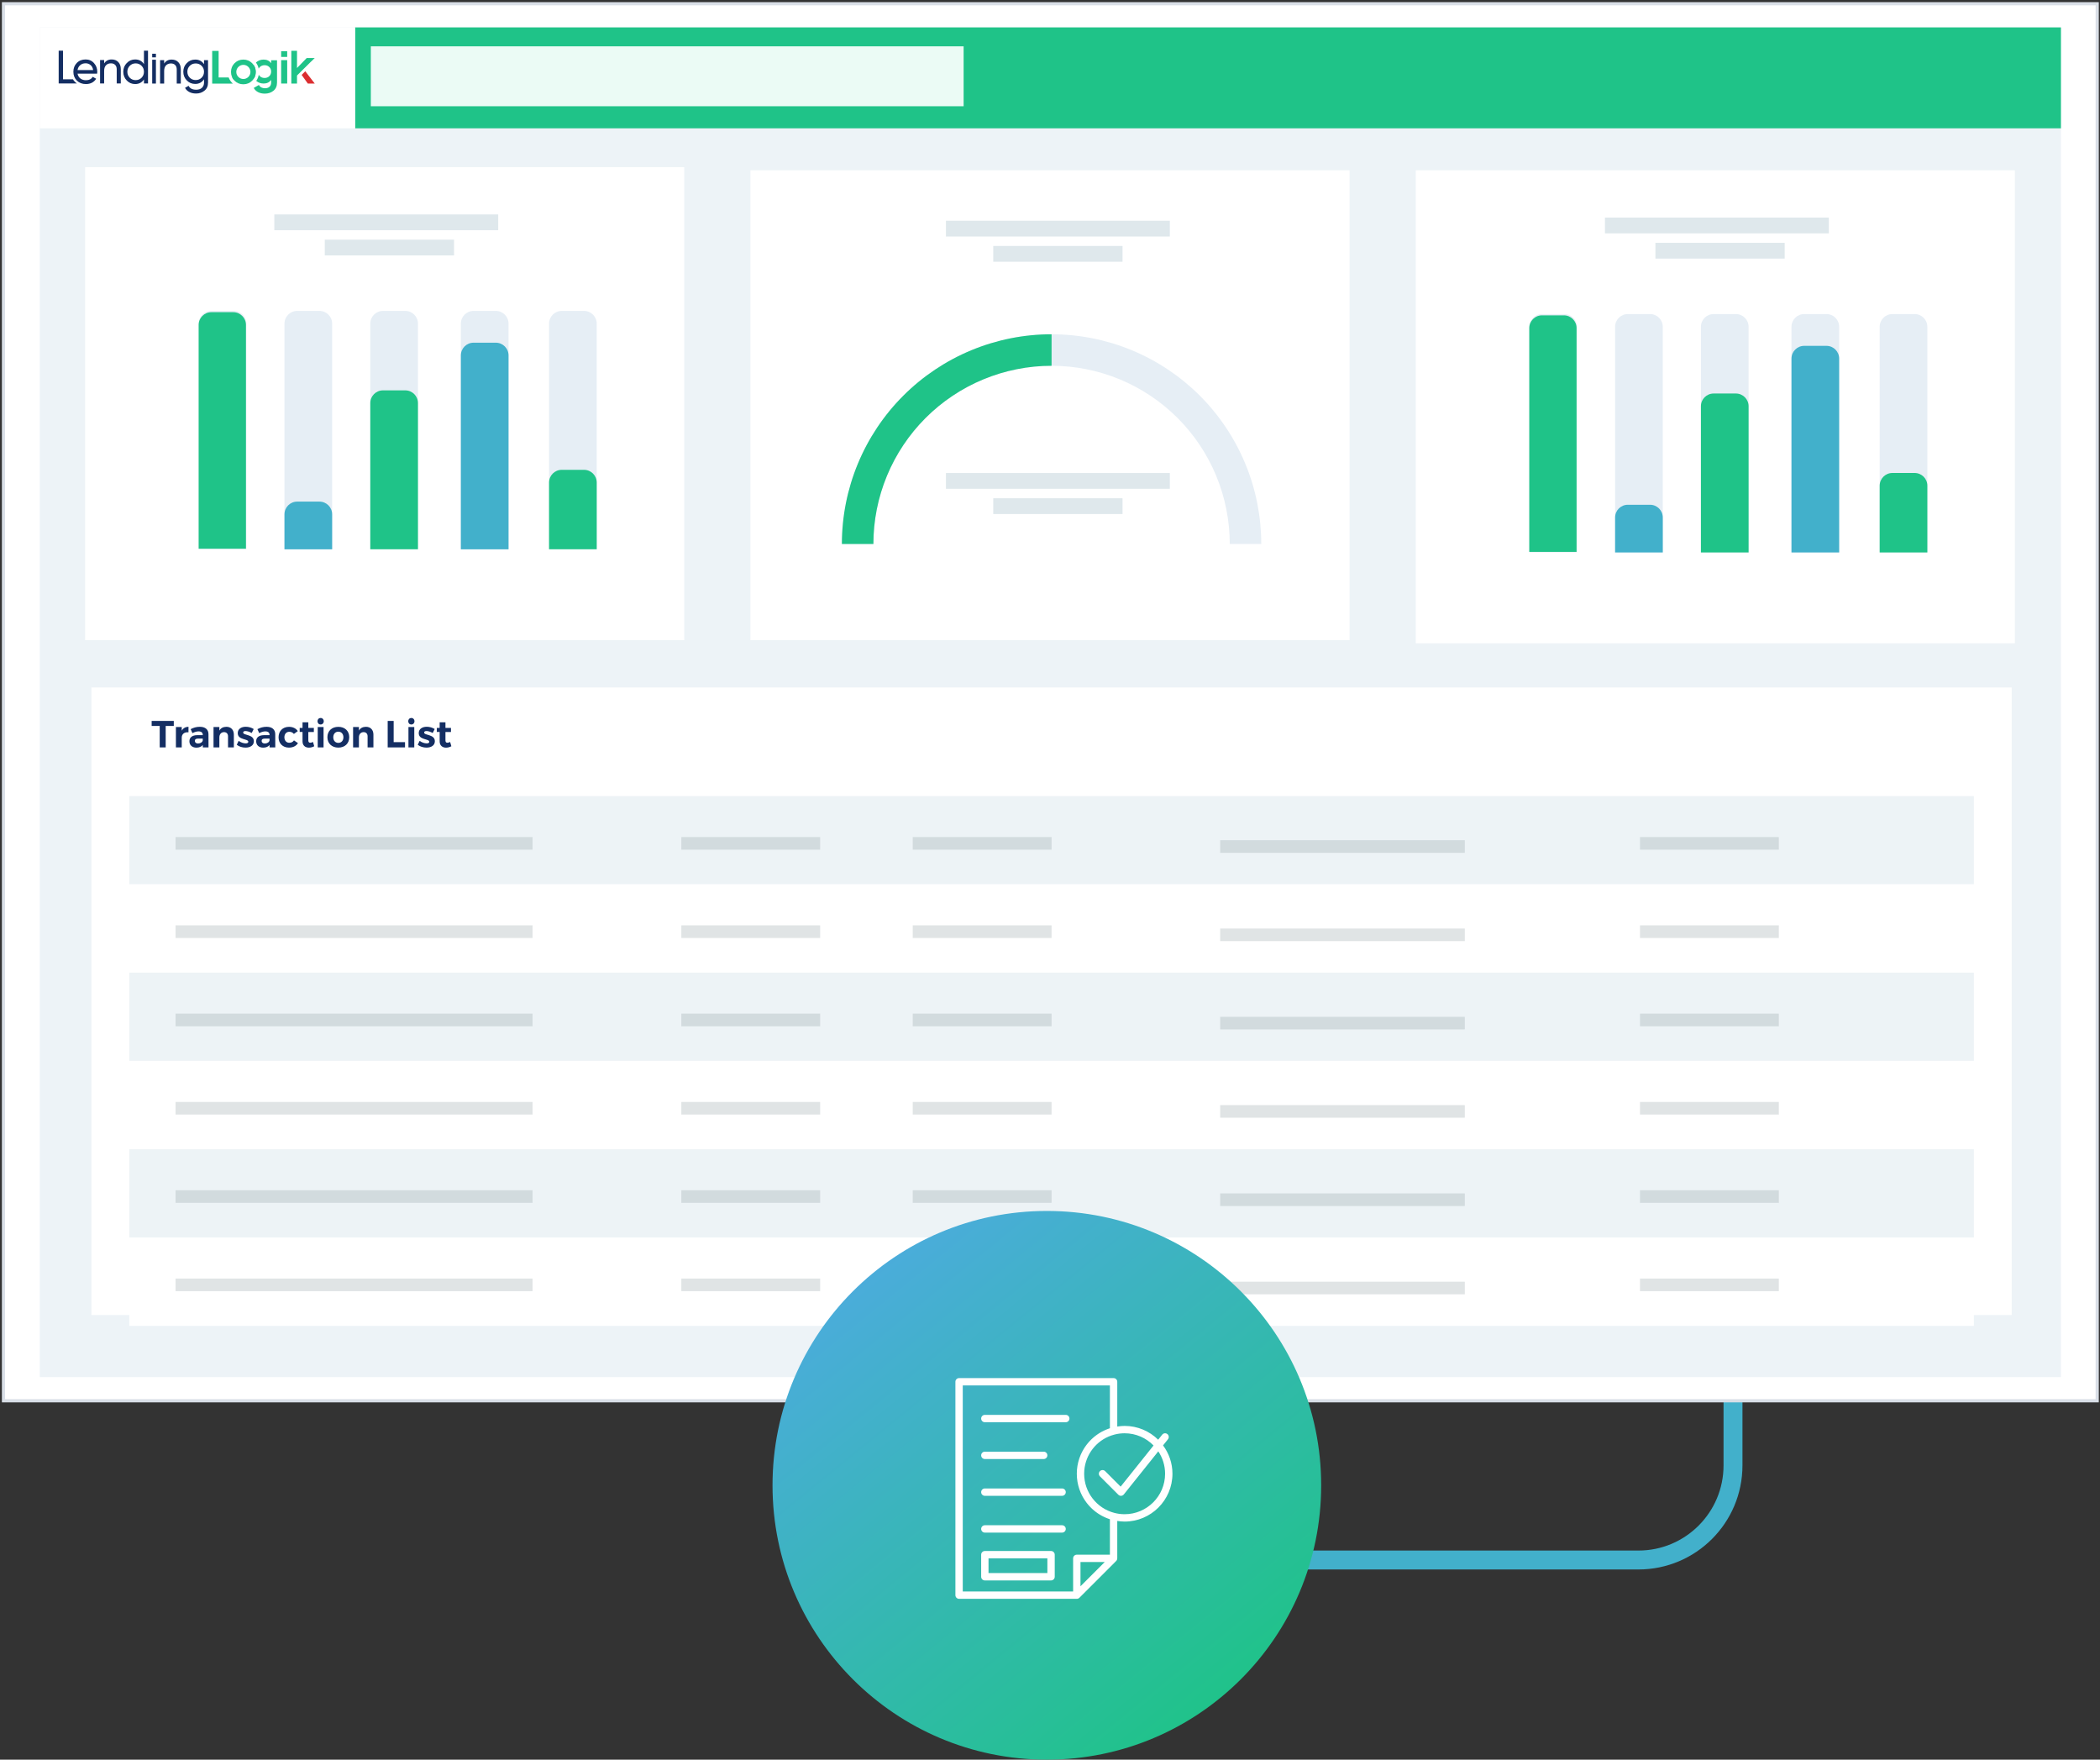 <svg width="666" height="558" viewBox="0 0 666 558" fill="none" xmlns="http://www.w3.org/2000/svg">
<rect x="0" y="0" width="666" height="558" fill="#333333" stroke="none"/>
<path d="M549.609 364.69V464.69C549.609 481.259 536.178 494.69 519.609 494.69H413.609" stroke="#42B0CB" stroke-width="6"/>
<rect x="0.609" y="0.69" width="665" height="444" fill="white"/>
<rect x="1.109" y="1.19" width="664" height="443" stroke="#032D60" stroke-opacity="0.15"/>
<rect x="12.609" y="8.69" width="641" height="428" fill="#EDF3F7"/>
<rect x="238" y="54" width="190" height="149" fill="white"/>
<rect x="300" y="150" width="71" height="5" fill="#DFE8EC"/>
<rect x="315" y="158" width="41" height="5" fill="#DFE8EC"/>
<rect x="300" y="70" width="71" height="5" fill="#DFE8EC"/>
<rect x="315" y="78" width="41" height="5" fill="#DFE8EC"/>
<path d="M400 172.5C400 163.767 398.28 155.12 394.938 147.052C391.596 138.983 386.698 131.652 380.523 125.477C374.348 119.302 367.017 114.404 358.948 111.062C350.88 107.72 342.233 106 333.5 106C324.767 106 316.12 107.72 308.052 111.062C299.983 114.404 292.652 119.302 286.477 125.477C280.302 131.652 275.404 138.983 272.062 147.052C268.72 155.12 267 163.767 267 172.5H276.993C276.993 165.079 278.455 157.732 281.295 150.876C284.134 144.02 288.297 137.791 293.544 132.544C298.791 127.297 305.02 123.134 311.876 120.295C318.732 117.455 326.079 115.993 333.5 115.993C340.921 115.993 348.268 117.455 355.124 120.295C361.98 123.134 368.209 127.297 373.456 132.544C378.703 137.791 382.866 144.02 385.705 150.876C388.545 157.732 390.007 165.079 390.007 172.5H400Z" fill="#E6EEF5"/>
<path d="M267 172.5C267 163.767 268.72 155.12 272.062 147.052C275.404 138.983 280.302 131.652 286.477 125.477C292.652 119.302 299.983 114.404 308.052 111.062C316.12 107.72 324.767 106 333.5 106V115.993C326.079 115.993 318.732 117.455 311.876 120.295C305.02 123.134 298.791 127.297 293.544 132.544C288.297 137.791 284.134 144.02 281.295 150.876C278.455 157.732 276.993 165.079 276.993 172.5H267Z" fill="#1FC388"/>
<rect x="27" y="53" width="190" height="150" fill="white"/>
<rect x="87" y="68" width="71" height="5" fill="#DFE8EC"/>
<rect x="103" y="76" width="41" height="5" fill="#DFE8EC"/>
<g clip-path="url(#clip0_757_39396)">
<path d="M63.008 102.622C63.008 100.396 64.813 98.591 67.039 98.591H74.094C76.321 98.591 78.126 100.396 78.126 102.622V174.181H63.008V102.622Z" fill="#E6EEF5"/>
<path d="M63 103.031C63 100.805 64.805 99 67.031 99H73.969C76.195 99 78 100.805 78 103.031V174H63V103.031Z" fill="#1FC388"/>
</g>
<g clip-path="url(#clip1_757_39396)">
<path d="M90.219 102.622C90.219 100.396 92.024 98.591 94.25 98.591H101.305C103.532 98.591 105.337 100.396 105.337 102.622V174.181H90.219V102.622Z" fill="#E6EEF5"/>
<path d="M90.219 163.095C90.219 160.868 92.024 159.063 94.25 159.063H101.305C103.532 159.063 105.337 160.868 105.337 163.095V174.182H90.219V163.095Z" fill="#42B0CB"/>
</g>
<path d="M117.434 102.622C117.434 100.396 119.239 98.591 121.465 98.591H128.52C130.747 98.591 132.552 100.396 132.552 102.622V174.181H117.434V102.622Z" fill="#E6EEF5"/>
<path d="M117.434 127.819C117.434 125.592 119.239 123.787 121.465 123.787H128.52C130.747 123.787 132.552 125.592 132.552 127.819V174.181H117.434V127.819Z" fill="#1FC388"/>
<path d="M146.158 102.622C146.158 100.396 147.963 98.591 150.19 98.591H157.245C159.471 98.591 161.276 100.396 161.276 102.622V174.181H146.158V102.622Z" fill="#E6EEF5"/>
<path d="M146.158 112.701C146.158 110.475 147.963 108.67 150.19 108.67H157.245C159.471 108.67 161.276 110.475 161.276 112.701V174.182H146.158V112.701Z" fill="#42B0CB"/>
<path d="M174.127 102.622C174.127 100.396 175.932 98.591 178.158 98.591H185.214C187.44 98.591 189.245 100.396 189.245 102.622V174.181H174.127V102.622Z" fill="#E6EEF5"/>
<path d="M174.127 153.016C174.127 150.789 175.932 148.984 178.158 148.984H185.214C187.44 148.984 189.245 150.789 189.245 153.016V174.181H174.127V153.016Z" fill="#1FC388"/>
<rect x="449" y="54" width="190" height="150" fill="white"/>
<rect x="509" y="69" width="71" height="5" fill="#DFE8EC"/>
<rect x="525" y="77" width="41" height="5" fill="#DFE8EC"/>
<g clip-path="url(#clip2_757_39396)">
<path d="M485.008 103.622C485.008 101.396 486.813 99.591 489.039 99.591H496.094C498.321 99.591 500.126 101.396 500.126 103.622V175.181H485.008V103.622Z" fill="#E6EEF5"/>
<path d="M485 104.031C485 101.805 486.805 100 489.031 100H495.969C498.195 100 500 101.805 500 104.031V175H485V104.031Z" fill="#1FC388"/>
</g>
<g clip-path="url(#clip3_757_39396)">
<path d="M512.219 103.622C512.219 101.396 514.024 99.591 516.25 99.591H523.305C525.532 99.591 527.337 101.396 527.337 103.622V175.181H512.219V103.622Z" fill="#E6EEF5"/>
<path d="M512.219 164.095C512.219 161.868 514.024 160.063 516.25 160.063H523.305C525.532 160.063 527.337 161.868 527.337 164.095V175.182H512.219V164.095Z" fill="#42B0CB"/>
</g>
<path d="M539.434 103.622C539.434 101.396 541.239 99.591 543.465 99.591H550.52C552.747 99.591 554.552 101.396 554.552 103.622V175.181H539.434V103.622Z" fill="#E6EEF5"/>
<path d="M539.434 128.819C539.434 126.592 541.239 124.787 543.465 124.787H550.52C552.747 124.787 554.552 126.592 554.552 128.819V175.181H539.434V128.819Z" fill="#1FC388"/>
<path d="M568.158 103.622C568.158 101.396 569.963 99.591 572.19 99.591H579.245C581.471 99.591 583.276 101.396 583.276 103.622V175.181H568.158V103.622Z" fill="#E6EEF5"/>
<path d="M568.158 113.701C568.158 111.475 569.963 109.67 572.19 109.67H579.245C581.471 109.67 583.276 111.475 583.276 113.701V175.182H568.158V113.701Z" fill="#42B0CB"/>
<path d="M596.127 103.622C596.127 101.396 597.932 99.591 600.158 99.591H607.214C609.44 99.591 611.245 101.396 611.245 103.622V175.181H596.127V103.622Z" fill="#E6EEF5"/>
<path d="M596.127 154.016C596.127 151.789 597.932 149.984 600.158 149.984H607.214C609.44 149.984 611.245 151.789 611.245 154.016V175.181H596.127V154.016Z" fill="#1FC388"/>
<rect x="29" y="218" width="609" height="199" fill="white"/>
<path d="M55.116 230.208H52.548V237H50.652V230.208H48.096V228.6H55.116V230.208ZM57.638 230.544V231.708C58.082 230.916 58.814 230.484 59.774 230.472V232.212C58.454 232.092 57.638 232.8 57.638 233.892V237H55.79V230.544H57.638ZM64.316 237V236.244C63.884 236.784 63.188 237.084 62.288 237.084C60.908 237.084 60.068 236.244 60.068 235.068C60.068 233.856 60.944 233.136 62.528 233.124H64.304V233.004C64.304 232.32 63.848 231.924 62.96 231.924C62.384 231.924 61.712 232.116 61.04 232.488L60.464 231.216C61.424 230.736 62.252 230.472 63.38 230.472C65.108 230.472 66.104 231.336 66.116 232.788L66.128 237H64.316ZM62.804 235.764C63.584 235.764 64.196 235.344 64.304 234.792V234.216H62.852C62.144 234.216 61.796 234.432 61.796 234.948C61.796 235.44 62.18 235.764 62.804 235.764ZM71.8 230.472C73.24 230.472 74.164 231.432 74.164 232.944V237H72.316V233.484C72.316 232.668 71.836 232.164 71.044 232.164C70.12 232.176 69.568 232.872 69.568 233.82V237H67.72V230.544H69.568V231.672C70.024 230.868 70.792 230.484 71.8 230.472ZM77.943 230.46C78.831 230.46 79.743 230.724 80.463 231.18L79.827 232.44C79.119 232.044 78.399 231.816 77.859 231.816C77.427 231.816 77.115 231.96 77.115 232.296C77.115 233.268 80.523 232.776 80.511 235.056C80.511 236.376 79.347 237.072 77.883 237.072C76.839 237.072 75.819 236.76 75.087 236.172L75.687 234.924C76.359 235.44 77.223 235.728 77.931 235.728C78.399 235.728 78.747 235.572 78.747 235.224C78.747 234.192 75.399 234.744 75.399 232.476C75.399 231.144 76.539 230.46 77.943 230.46ZM85.491 237V236.244C85.059 236.784 84.363 237.084 83.463 237.084C82.083 237.084 81.243 236.244 81.243 235.068C81.243 233.856 82.119 233.136 83.703 233.124H85.479V233.004C85.479 232.32 85.023 231.924 84.135 231.924C83.559 231.924 82.887 232.116 82.215 232.488L81.639 231.216C82.599 230.736 83.427 230.472 84.555 230.472C86.283 230.472 87.279 231.336 87.291 232.788L87.303 237H85.491ZM83.979 235.764C84.759 235.764 85.371 235.344 85.479 234.792V234.216H84.027C83.319 234.216 82.971 234.432 82.971 234.948C82.971 235.44 83.355 235.764 83.979 235.764ZM91.656 230.484C92.892 230.484 93.876 230.976 94.452 231.84L93.204 232.74C92.856 232.308 92.364 232.044 91.728 232.056C90.828 232.056 90.192 232.752 90.192 233.784C90.192 234.828 90.828 235.536 91.728 235.536C92.388 235.536 92.904 235.284 93.228 234.78L94.5 235.644C93.96 236.544 92.952 237.072 91.632 237.072C89.676 237.072 88.344 235.752 88.344 233.796C88.344 231.816 89.676 230.484 91.656 230.484ZM99.269 235.284L99.653 236.64C99.174 236.916 98.573 237.084 97.974 237.084C96.822 237.084 95.945 236.424 95.945 235.092V232.104H95.046V230.832H95.945V229.056H97.781V230.832H99.534V232.116H97.781V234.78C97.781 235.32 98.01 235.536 98.406 235.524C98.645 235.524 98.933 235.44 99.269 235.284ZM101.691 227.676C102.279 227.676 102.687 228.108 102.687 228.708C102.687 229.308 102.279 229.74 101.691 229.74C101.103 229.74 100.695 229.308 100.695 228.708C100.695 228.108 101.103 227.676 101.691 227.676ZM102.615 237H100.767V230.544H102.615V237ZM107.304 230.484C109.368 230.484 110.76 231.792 110.76 233.772C110.76 235.74 109.368 237.072 107.304 237.072C105.228 237.072 103.836 235.74 103.836 233.772C103.836 231.792 105.228 230.484 107.304 230.484ZM107.304 232.02C106.344 232.02 105.696 232.74 105.696 233.796C105.696 234.852 106.344 235.572 107.304 235.572C108.252 235.572 108.912 234.852 108.912 233.796C108.912 232.74 108.252 232.02 107.304 232.02ZM116.062 230.472C117.502 230.472 118.426 231.432 118.426 232.944V237H116.578V233.484C116.578 232.668 116.098 232.164 115.306 232.164C114.382 232.176 113.83 232.872 113.83 233.82V237H111.982V230.544H113.83V231.672C114.286 230.868 115.054 230.484 116.062 230.472ZM124.847 235.344H128.447V237H122.951V228.6H124.847V235.344ZM130.46 227.676C131.048 227.676 131.456 228.108 131.456 228.708C131.456 229.308 131.048 229.74 130.46 229.74C129.872 229.74 129.464 229.308 129.464 228.708C129.464 228.108 129.872 227.676 130.46 227.676ZM131.384 237H129.536V230.544H131.384V237ZM135.342 230.46C136.23 230.46 137.142 230.724 137.862 231.18L137.226 232.44C136.518 232.044 135.798 231.816 135.258 231.816C134.826 231.816 134.514 231.96 134.514 232.296C134.514 233.268 137.922 232.776 137.91 235.056C137.91 236.376 136.746 237.072 135.282 237.072C134.238 237.072 133.218 236.76 132.486 236.172L133.086 234.924C133.758 235.44 134.622 235.728 135.33 235.728C135.798 235.728 136.146 235.572 136.146 235.224C136.146 234.192 132.798 234.744 132.798 232.476C132.798 231.144 133.938 230.46 135.342 230.46ZM142.758 235.284L143.142 236.64C142.662 236.916 142.062 237.084 141.462 237.084C140.31 237.084 139.434 236.424 139.434 235.092V232.104H138.534V230.832H139.434V229.056H141.27V230.832H143.022V232.116H141.27V234.78C141.27 235.32 141.498 235.536 141.894 235.524C142.134 235.524 142.422 235.44 142.758 235.284Z" fill="#142E63"/>
<rect x="41" y="252.438" width="585" height="28" fill="#EDF3F6"/>
<rect x="55.678" y="265.438" width="113.226" height="4" fill="#74848C" fill-opacity="0.22"/>
<rect x="216.08" y="265.438" width="44.032" height="4" fill="#74848C" fill-opacity="0.22"/>
<rect x="289.467" y="265.438" width="44.032" height="4" fill="#74848C" fill-opacity="0.22"/>
<rect x="520.113" y="265.438" width="44.032" height="4" fill="#74848C" fill-opacity="0.22"/>
<rect x="386.969" y="266.438" width="77.581" height="4" fill="#74848C" fill-opacity="0.22"/>
<rect x="41" y="280.438" width="585" height="28" fill="white"/>
<rect x="55.678" y="293.438" width="113.226" height="4" fill="#74848C" fill-opacity="0.22"/>
<rect x="216.08" y="293.438" width="44.032" height="4" fill="#74848C" fill-opacity="0.22"/>
<rect x="289.467" y="293.438" width="44.032" height="4" fill="#74848C" fill-opacity="0.22"/>
<rect x="520.113" y="293.438" width="44.032" height="4" fill="#74848C" fill-opacity="0.22"/>
<rect x="386.969" y="294.438" width="77.581" height="4" fill="#74848C" fill-opacity="0.22"/>
<rect x="41" y="308.438" width="585" height="28" fill="#EDF3F6"/>
<rect x="55.678" y="321.438" width="113.226" height="4" fill="#74848C" fill-opacity="0.22"/>
<rect x="216.08" y="321.438" width="44.032" height="4" fill="#74848C" fill-opacity="0.22"/>
<rect x="289.467" y="321.438" width="44.032" height="4" fill="#74848C" fill-opacity="0.22"/>
<rect x="520.113" y="321.438" width="44.032" height="4" fill="#74848C" fill-opacity="0.22"/>
<rect x="386.969" y="322.438" width="77.581" height="4" fill="#74848C" fill-opacity="0.22"/>
<rect x="41" y="336.438" width="585" height="28" fill="white"/>
<rect x="55.678" y="349.438" width="113.226" height="4" fill="#74848C" fill-opacity="0.22"/>
<rect x="216.08" y="349.438" width="44.032" height="4" fill="#74848C" fill-opacity="0.22"/>
<rect x="289.467" y="349.438" width="44.032" height="4" fill="#74848C" fill-opacity="0.22"/>
<rect x="520.113" y="349.438" width="44.032" height="4" fill="#74848C" fill-opacity="0.22"/>
<rect x="386.969" y="350.438" width="77.581" height="4" fill="#74848C" fill-opacity="0.22"/>
<rect x="41" y="364.438" width="585" height="28" fill="#EDF3F6"/>
<rect x="55.678" y="377.438" width="113.226" height="4" fill="#74848C" fill-opacity="0.22"/>
<rect x="216.08" y="377.438" width="44.032" height="4" fill="#74848C" fill-opacity="0.22"/>
<rect x="289.467" y="377.438" width="44.032" height="4" fill="#74848C" fill-opacity="0.22"/>
<rect x="520.113" y="377.438" width="44.032" height="4" fill="#74848C" fill-opacity="0.22"/>
<rect x="386.969" y="378.438" width="77.581" height="4" fill="#74848C" fill-opacity="0.22"/>
<rect x="41" y="392.438" width="585" height="28" fill="white"/>
<rect x="55.678" y="405.438" width="113.226" height="4" fill="#74848C" fill-opacity="0.22"/>
<rect x="216.08" y="405.438" width="44.032" height="4" fill="#74848C" fill-opacity="0.22"/>
<rect x="289.467" y="405.438" width="44.032" height="4" fill="#74848C" fill-opacity="0.22"/>
<rect x="520.113" y="405.438" width="44.032" height="4" fill="#74848C" fill-opacity="0.22"/>
<rect x="386.969" y="406.438" width="77.581" height="4" fill="#74848C" fill-opacity="0.22"/>
<circle cx="332" cy="471" r="87" fill="url(#paint0_linear_757_39396)"/>
<path d="M368.853 458.343L370.411 456.395C370.814 455.892 370.732 455.158 370.229 454.756C369.727 454.354 368.992 454.434 368.589 454.938L367.306 456.541C364.567 453.84 360.81 452.167 356.667 452.167C355.878 452.167 355.101 452.247 354.333 452.366V438.167C354.333 437.522 353.811 437 353.167 437H304.167C303.522 437 303 437.522 303 438.167V505.833C303 506.478 303.522 507 304.167 507H341.5C341.653 507 341.804 506.97 341.945 506.911C342.085 506.853 342.215 506.768 342.325 506.658L353.992 494.992C354.092 494.891 354.163 494.774 354.22 494.65C354.236 494.614 354.246 494.577 354.259 494.54C354.292 494.442 354.312 494.343 354.319 494.24C354.32 494.215 354.333 494.192 354.333 494.167V482.3C355.102 482.419 355.878 482.5 356.667 482.5C365.03 482.5 371.833 475.697 371.833 467.333C371.833 463.966 370.717 460.862 368.853 458.343ZM305.333 439.333H352V452.9C351.939 452.919 351.882 452.945 351.821 452.965C351.635 453.028 351.453 453.098 351.271 453.167C351.065 453.245 350.86 453.324 350.658 453.41C350.48 453.487 350.305 453.57 350.131 453.653C349.934 453.747 349.738 453.842 349.546 453.944C349.377 454.034 349.211 454.129 349.045 454.225C348.858 454.334 348.673 454.444 348.491 454.561C348.331 454.663 348.174 454.769 348.018 454.877C347.84 455.001 347.666 455.126 347.494 455.257C347.344 455.371 347.197 455.487 347.051 455.607C346.885 455.743 346.722 455.883 346.561 456.027C346.422 456.152 346.284 456.278 346.15 456.408C345.994 456.558 345.844 456.711 345.695 456.867C345.567 457.002 345.44 457.137 345.317 457.276C345.173 457.438 345.035 457.604 344.899 457.773C344.782 457.916 344.667 458.059 344.555 458.207C344.425 458.381 344.3 458.559 344.177 458.739C344.073 458.89 343.969 459.04 343.87 459.195C343.753 459.38 343.643 459.57 343.533 459.76C343.442 459.918 343.349 460.075 343.264 460.237C343.16 460.433 343.066 460.634 342.971 460.835C342.893 460.998 342.813 461.16 342.741 461.327C342.652 461.534 342.573 461.746 342.493 461.958C342.43 462.125 342.362 462.29 342.305 462.46C342.23 462.681 342.167 462.907 342.102 463.133C342.055 463.299 342.002 463.463 341.959 463.631C341.899 463.871 341.853 464.117 341.804 464.361C341.772 464.52 341.734 464.677 341.707 464.837C341.662 465.111 341.633 465.389 341.602 465.667C341.587 465.803 341.564 465.936 341.553 466.073C341.519 466.489 341.5 466.909 341.5 467.333C341.5 467.757 341.519 468.177 341.553 468.594C341.564 468.73 341.587 468.864 341.602 468.999C341.633 469.277 341.662 469.556 341.707 469.83C341.734 469.99 341.772 470.147 341.804 470.306C341.853 470.55 341.899 470.795 341.959 471.036C342.002 471.205 342.055 471.369 342.103 471.536C342.168 471.761 342.23 471.986 342.305 472.206C342.363 472.378 342.43 472.544 342.494 472.713C342.574 472.923 342.652 473.133 342.74 473.339C342.813 473.507 342.894 473.671 342.973 473.836C343.067 474.035 343.16 474.234 343.263 474.429C343.35 474.592 343.444 474.751 343.536 474.912C343.644 475.099 343.752 475.286 343.868 475.468C343.969 475.627 344.076 475.781 344.183 475.937C344.303 476.111 344.424 476.285 344.552 476.455C344.666 476.607 344.785 476.755 344.905 476.902C345.038 477.066 345.172 477.227 345.311 477.385C345.438 477.529 345.57 477.669 345.703 477.808C345.846 477.959 345.992 478.107 346.142 478.252C346.282 478.387 346.425 478.518 346.569 478.647C346.724 478.785 346.881 478.92 347.042 479.052C347.193 479.177 347.347 479.298 347.504 479.417C347.668 479.542 347.835 479.662 348.004 479.78C348.168 479.894 348.332 480.005 348.5 480.112C348.674 480.223 348.852 480.33 349.031 480.434C349.204 480.534 349.376 480.633 349.553 480.727C349.738 480.825 349.927 480.917 350.117 481.007C350.298 481.094 350.478 481.179 350.663 481.259C350.859 481.343 351.059 481.419 351.26 481.496C351.446 481.566 351.632 481.638 351.822 481.702C351.882 481.722 351.94 481.747 352 481.767V493H341.5C340.856 493 340.333 493.522 340.333 494.167V504.667H305.333V439.333ZM342.667 503.017V495.333H350.35L342.667 503.017ZM356.667 480.167C355.572 480.167 354.494 480.03 353.457 479.76C347.791 478.305 343.833 473.195 343.833 467.333C343.833 466.967 343.849 466.604 343.879 466.244C344.304 461.207 347.652 456.884 352.418 455.221C352.449 455.21 352.482 455.203 352.513 455.192C352.824 455.086 353.138 454.988 353.461 454.906C354.494 454.637 355.572 454.5 356.667 454.5C360.259 454.5 363.507 455.988 365.839 458.375L355.403 471.42L350.492 466.508C350.036 466.053 349.298 466.053 348.842 466.508C348.386 466.964 348.386 467.702 348.842 468.158L354.675 473.992C354.894 474.211 355.191 474.333 355.5 474.333C355.522 474.333 355.543 474.333 355.564 474.332C355.896 474.313 356.204 474.154 356.411 473.895L367.345 460.228C368.704 462.264 369.5 464.707 369.5 467.333C369.5 474.41 363.743 480.167 356.667 480.167Z" fill="white"/>
<path d="M338.001 448.666H312.335C311.69 448.666 311.168 449.188 311.168 449.833C311.168 450.477 311.69 450.999 312.335 450.999H338.001C338.646 450.999 339.168 450.477 339.168 449.833C339.168 449.188 338.646 448.666 338.001 448.666Z" fill="white"/>
<path d="M312.335 462.666H331.001C331.646 462.666 332.168 462.144 332.168 461.5C332.168 460.855 331.646 460.333 331.001 460.333H312.335C311.69 460.333 311.168 460.855 311.168 461.5C311.168 462.144 311.69 462.666 312.335 462.666Z" fill="white"/>
<path d="M336.835 472H312.335C311.69 472 311.168 472.522 311.168 473.167C311.168 473.811 311.69 474.333 312.335 474.333H336.835C337.479 474.333 338.001 473.811 338.001 473.167C338.001 472.522 337.479 472 336.835 472Z" fill="white"/>
<path d="M336.835 483.667H312.335C311.69 483.667 311.168 484.189 311.168 484.834C311.168 485.478 311.69 486 312.335 486H336.835C337.479 486 338.001 485.478 338.001 484.834C338.001 484.189 337.479 483.667 336.835 483.667Z" fill="white"/>
<path d="M333.335 491.833H312.335C311.69 491.833 311.168 492.355 311.168 493V500C311.168 500.644 311.69 501.166 312.335 501.166H333.335C333.979 501.166 334.501 500.644 334.501 500V493C334.501 492.355 333.979 491.833 333.335 491.833ZM332.168 498.833H313.501V494.166H332.168V498.833Z" fill="white"/>
<rect x="112.609" y="8.69" width="541" height="32" fill="#1FC388"/>
<rect x="117.609" y="14.69" width="188" height="19" fill="#EBFBF5"/>
<rect x="12.609" y="8.69" width="100" height="32" fill="white"/>
<path d="M89.17 26.487V19.072H91.083V26.487H89.17Z" fill="#1FC388"/>
<path d="M89.17 18.049V16.249H91.083V18.049H89.17Z" fill="#1FC388"/>
<path fill-rule="evenodd" clip-rule="evenodd" d="M92.394 16.115V26.496H94.196V23.952L94.362 23.788L94.356 23.781L96.455 21.699L96.454 21.698L96.71 21.446L98.665 19.508L98.67 19.526L99.827 18.392H97.28L94.196 21.565V16.115H93.295H92.394Z" fill="#1FC388"/>
<path d="M96.817 22.6L95.664 23.756L97.621 26.496H99.826L96.817 22.6Z" fill="#DB2E30"/>
<path fill-rule="evenodd" clip-rule="evenodd" d="M80.55 24.857C80.919 24.256 81.104 23.573 81.104 22.809C81.104 21.999 80.896 21.282 80.48 20.66C80.109 21.257 79.924 21.934 79.924 22.691C79.924 23.507 80.133 24.229 80.55 24.857ZM81.262 25.655C81.919 26.21 82.704 26.487 83.616 26.487C84.635 26.487 85.425 26.111 85.989 25.36V26.161C85.989 26.744 85.816 27.194 85.47 27.51C85.124 27.827 84.649 27.985 84.046 27.985C83.127 27.985 82.479 27.639 82.104 26.947L80.472 27.881C80.799 28.474 81.263 28.924 81.867 29.23C82.479 29.537 83.186 29.69 83.987 29.69C85.055 29.69 85.964 29.389 86.716 28.786C87.477 28.183 87.857 27.308 87.857 26.161V19.102H85.989V20.021C85.425 19.27 84.635 18.895 83.616 18.895C82.66 18.895 81.843 19.209 81.163 19.838C81.603 20.415 81.895 21.062 82.037 21.769C82.13 21.579 82.257 21.407 82.415 21.252C82.811 20.867 83.31 20.674 83.913 20.674C84.516 20.674 85.01 20.867 85.396 21.252C85.791 21.628 85.989 22.108 85.989 22.691C85.989 23.284 85.791 23.773 85.396 24.159C85.01 24.535 84.516 24.722 83.913 24.722C83.31 24.722 82.811 24.535 82.415 24.159C82.273 24.016 82.157 23.86 82.067 23.689C81.948 24.406 81.678 25.065 81.262 25.655Z" fill="#1FC388"/>
<path fill-rule="evenodd" clip-rule="evenodd" d="M72.52 24.56H69.337V16.137H67.291V26.517H73.854C73.788 26.458 73.722 26.397 73.658 26.333L73.653 26.328L73.649 26.324C73.133 25.801 72.756 25.21 72.52 24.56ZM73.642 24.56C73.79 24.864 73.982 25.15 74.216 25.416V24.56H73.642Z" fill="#1FC388"/>
<path fill-rule="evenodd" clip-rule="evenodd" d="M79.963 25.597C79.201 26.349 78.272 26.724 77.175 26.724C76.077 26.724 75.148 26.349 74.387 25.597C73.635 24.836 73.26 23.907 73.26 22.809C73.26 21.712 73.635 20.788 74.387 20.036C75.148 19.275 76.077 18.895 77.175 18.895C78.272 18.895 79.201 19.275 79.963 20.036C80.724 20.788 81.104 21.712 81.104 22.809C81.104 23.907 80.724 24.836 79.963 25.597ZM77.182 25.05C78.42 25.05 79.423 24.047 79.423 22.809C79.423 21.572 78.42 20.568 77.182 20.568C75.945 20.568 74.941 21.572 74.941 22.809C74.941 24.047 75.945 25.05 77.182 25.05Z" fill="#1FC388"/>
<path d="M45.654 16.079H46.944V26.459H45.654V25.184C45.011 26.163 44.077 26.652 42.851 26.652C41.813 26.652 40.928 26.277 40.197 25.525C39.465 24.764 39.1 23.84 39.1 22.752C39.1 21.665 39.465 20.745 40.197 19.994C40.928 19.233 41.813 18.852 42.851 18.852C44.077 18.852 45.011 19.341 45.654 20.32V16.079ZM43.014 25.407C43.766 25.407 44.394 25.154 44.898 24.65C45.402 24.136 45.654 23.504 45.654 22.752C45.654 22.001 45.402 21.373 44.898 20.869C44.394 20.355 43.766 20.098 43.014 20.098C42.273 20.098 41.65 20.355 41.146 20.869C40.642 21.373 40.39 22.001 40.39 22.752C40.39 23.504 40.642 24.136 41.146 24.65C41.65 25.154 42.273 25.407 43.014 25.407Z" fill="#142E63"/>
<path d="M35.431 18.852C36.301 18.852 36.998 19.129 37.522 19.683C38.046 20.227 38.308 20.968 38.308 21.907V26.46H37.017V21.982C37.017 21.378 36.854 20.914 36.528 20.587C36.202 20.251 35.752 20.083 35.179 20.083C34.536 20.083 34.017 20.286 33.622 20.691C33.226 21.087 33.028 21.7 33.028 22.53V26.46H31.738V19.045H33.028V20.113C33.552 19.273 34.353 18.852 35.431 18.852Z" fill="#142E63"/>
<path fill-rule="evenodd" clip-rule="evenodd" d="M23.135 25.154H19.988V16.079H18.609V26.459H24.389C23.884 26.119 23.456 25.673 23.135 25.154Z" fill="#142E63"/>
<path d="M24.589 23.346C24.718 24.008 25.019 24.522 25.494 24.888C25.978 25.254 26.572 25.437 27.273 25.437C28.252 25.437 28.964 25.076 29.409 24.354L30.506 24.977C29.785 26.094 28.697 26.653 27.244 26.653C26.067 26.653 25.108 26.287 24.367 25.555C23.635 24.814 23.27 23.88 23.27 22.753C23.27 21.636 23.63 20.706 24.352 19.965C25.074 19.223 26.008 18.852 27.155 18.852C28.242 18.852 29.127 19.238 29.809 20.009C30.501 20.77 30.847 21.69 30.847 22.767C30.847 22.955 30.832 23.148 30.803 23.346H24.589ZM27.155 20.069C26.463 20.069 25.889 20.266 25.435 20.662C24.98 21.047 24.698 21.566 24.589 22.219H29.542C29.433 21.517 29.157 20.983 28.712 20.617C28.267 20.251 27.748 20.069 27.155 20.069Z" fill="#142E63"/>
<path d="M64.702 19.081H65.978V26.185C65.978 27.282 65.607 28.132 64.865 28.735C64.124 29.348 63.234 29.655 62.196 29.655C61.366 29.655 60.649 29.497 60.046 29.18C59.443 28.874 58.988 28.429 58.681 27.846L59.809 27.208C60.214 28.038 61.02 28.453 62.226 28.453C62.997 28.453 63.6 28.251 64.035 27.846C64.48 27.44 64.702 26.887 64.702 26.185V25.132C64.05 26.12 63.12 26.615 61.914 26.615C60.856 26.615 59.962 26.239 59.23 25.488C58.499 24.736 58.133 23.822 58.133 22.744C58.133 21.667 58.499 20.757 59.23 20.016C59.962 19.264 60.856 18.889 61.914 18.889C63.13 18.889 64.059 19.378 64.702 20.357V19.081ZM60.179 24.628C60.683 25.132 61.311 25.384 62.062 25.384C62.814 25.384 63.442 25.132 63.946 24.628C64.45 24.123 64.702 23.496 64.702 22.744C64.702 22.003 64.45 21.38 63.946 20.876C63.442 20.372 62.814 20.119 62.062 20.119C61.311 20.119 60.683 20.372 60.179 20.876C59.675 21.38 59.423 22.003 59.423 22.744C59.423 23.496 59.675 24.123 60.179 24.628Z" fill="#142E63"/>
<path d="M54.462 18.889C55.332 18.889 56.029 19.166 56.553 19.719C57.077 20.263 57.339 21.004 57.339 21.944V26.496H56.049V22.018C56.049 21.415 55.886 20.95 55.559 20.624C55.233 20.288 54.783 20.119 54.21 20.119C53.567 20.119 53.048 20.322 52.653 20.727C52.257 21.123 52.06 21.736 52.06 22.566V26.496H50.77V19.081H52.06V20.149C52.584 19.309 53.384 18.889 54.462 18.889Z" fill="#142E63"/>
<path d="M48.266 26.495V18.936H49.449V26.495H48.266Z" fill="#142E63"/>
<path d="M48.266 18.188V17.039H49.449V18.188H48.266Z" fill="#142E63"/>
<defs>
<linearGradient id="paint0_linear_757_39396" x1="428.831" y1="510.545" x2="274.395" y2="321.149" gradientUnits="userSpaceOnUse">
<stop stop-color="#1FC388"/>
<stop offset="1" stop-color="#5AA4F8"/>
</linearGradient>
<clipPath id="clip0_757_39396">
<rect width="16.63" height="99.276" fill="white" transform="translate(62 87)"/>
</clipPath>
<clipPath id="clip1_757_39396">
<rect width="15.622" height="99.276" fill="white" transform="translate(89.717 87)"/>
</clipPath>
<clipPath id="clip2_757_39396">
<rect width="16.63" height="99.276" fill="white" transform="translate(484 88)"/>
</clipPath>
<clipPath id="clip3_757_39396">
<rect width="15.622" height="99.276" fill="white" transform="translate(511.717 88)"/>
</clipPath>
</defs>
</svg>
